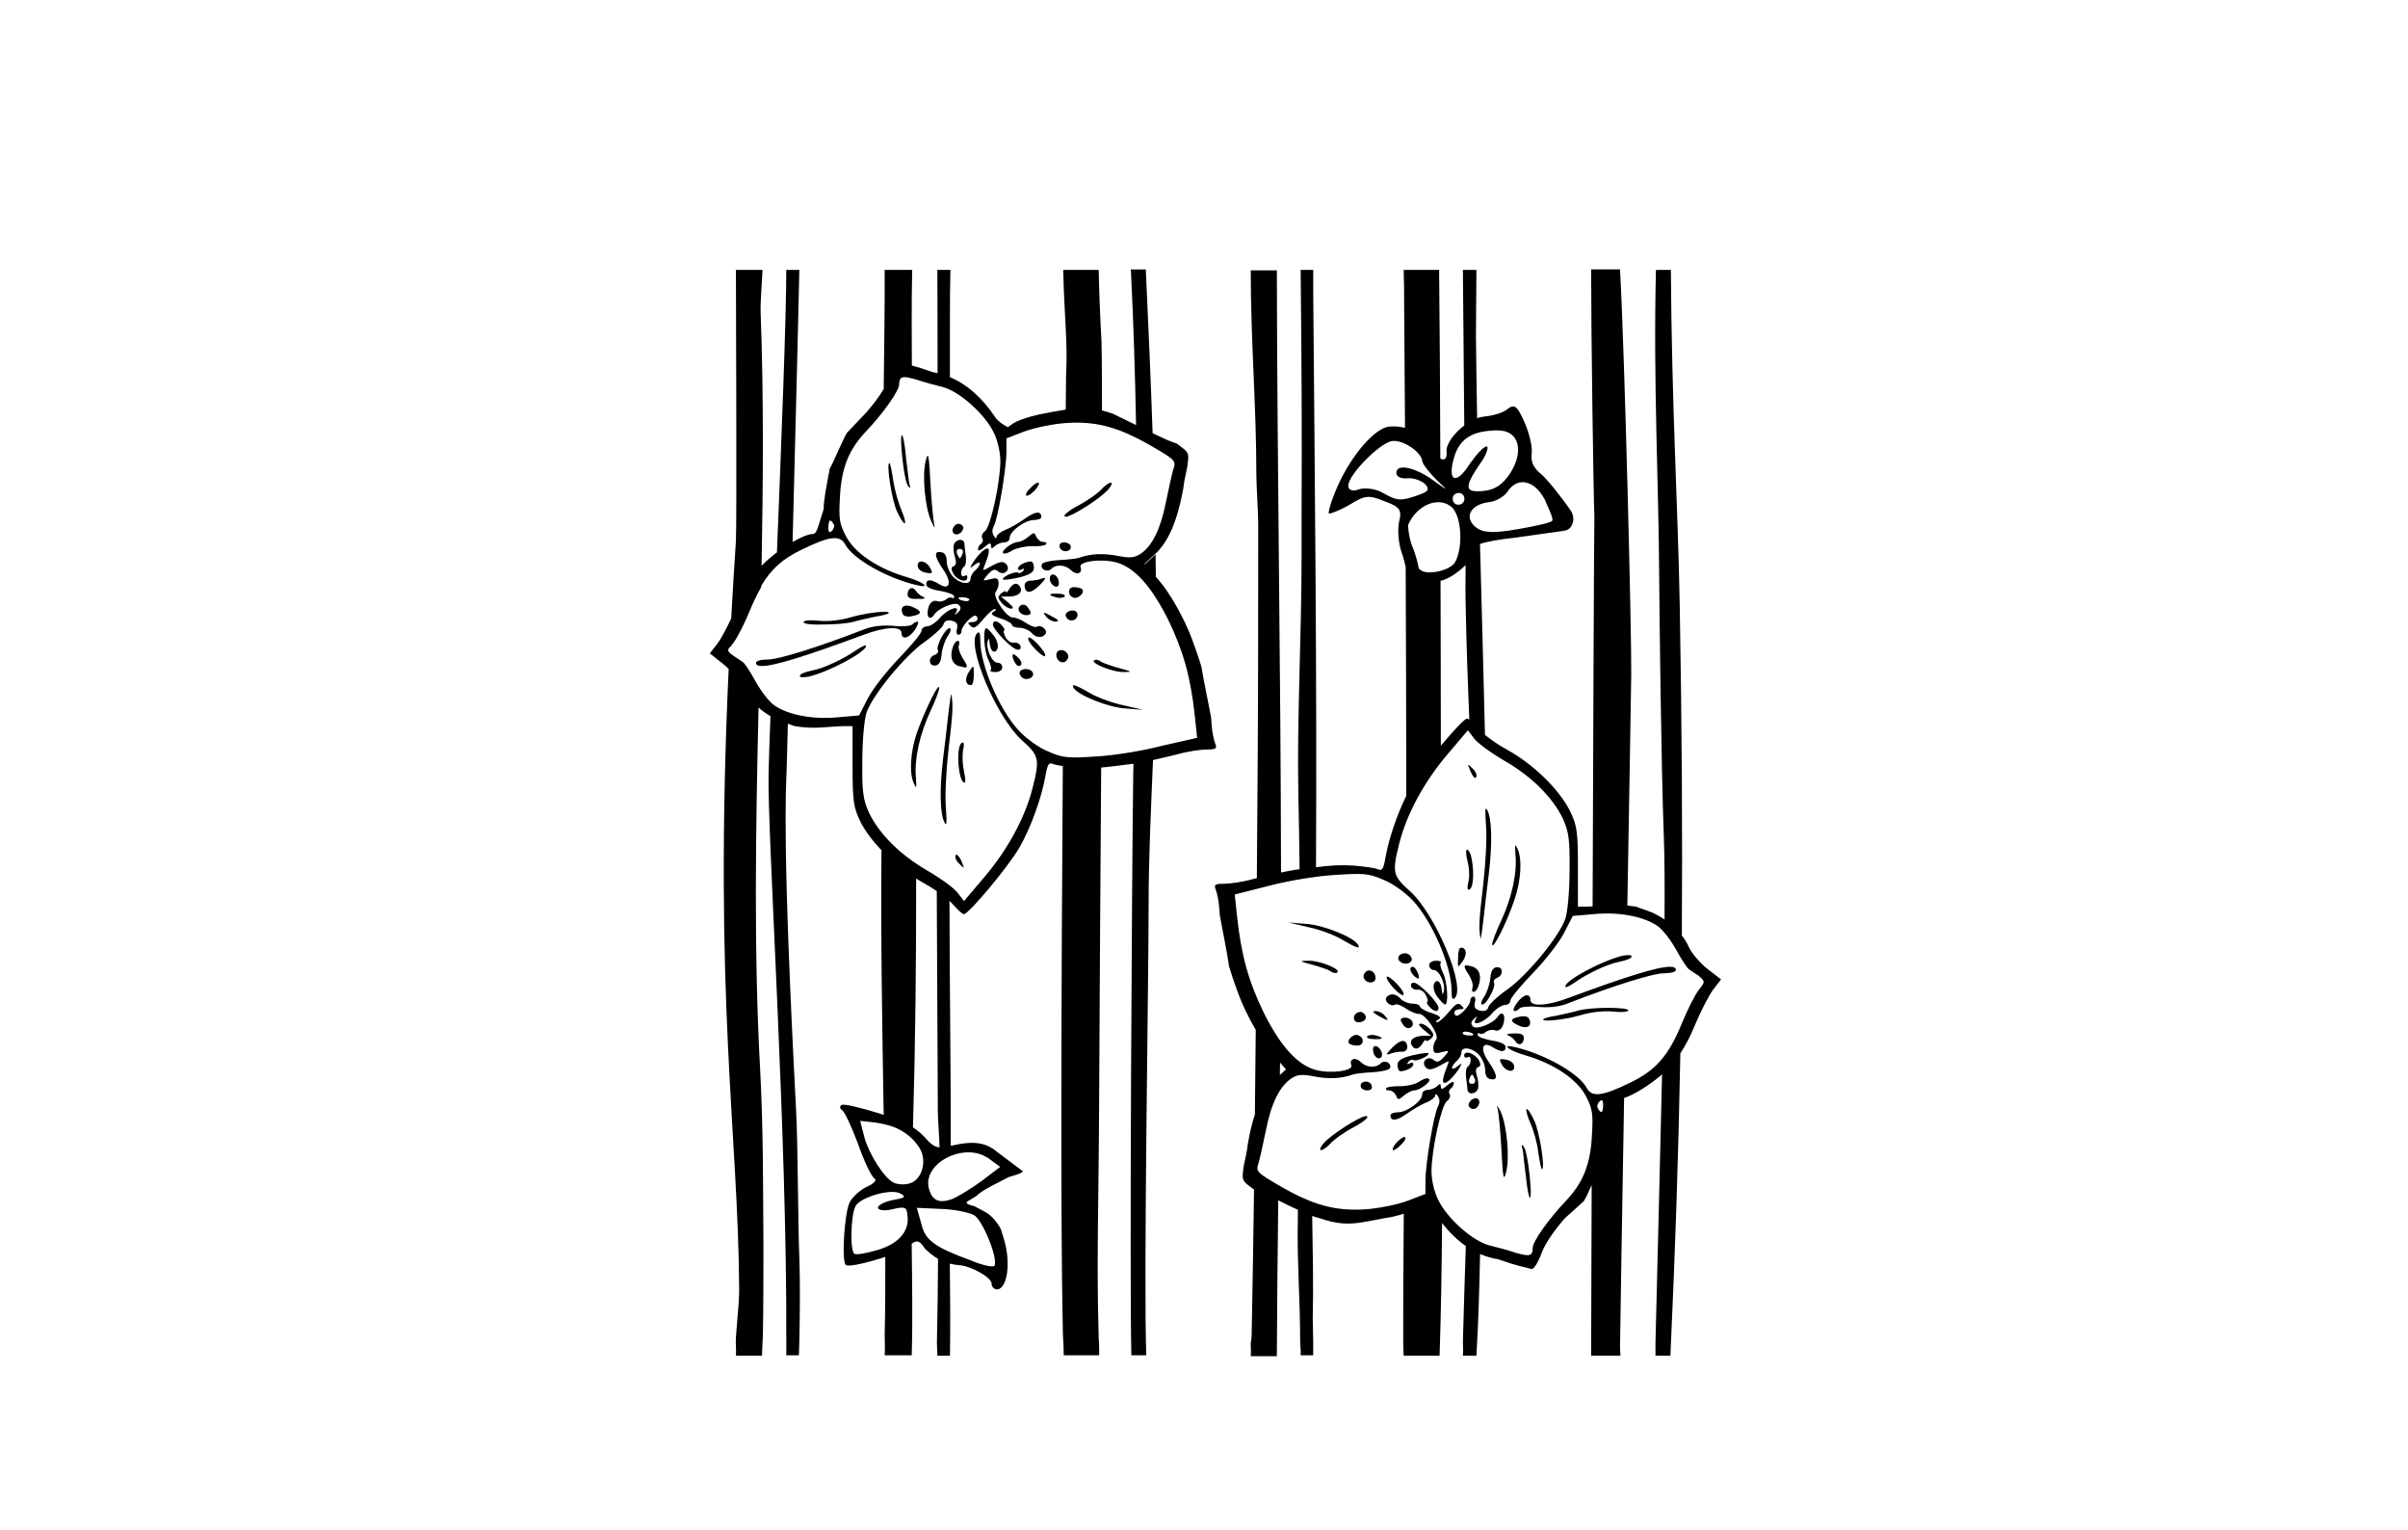 <?xml version="1.0" encoding="UTF-8" standalone="no"?>
<!-- Generator: Adobe Illustrator 18.1.1, SVG Export Plug-In . SVG Version: 6.00 Build 0)  -->

<svg
   xmlns:dc="http://purl.org/dc/elements/1.1/"
   xmlns:cc="http://creativecommons.org/ns#"
   xmlns:rdf="http://www.w3.org/1999/02/22-rdf-syntax-ns#"
   xmlns:svg="http://www.w3.org/2000/svg"
   xmlns="http://www.w3.org/2000/svg"
   xmlns:sodipodi="http://sodipodi.sourceforge.net/DTD/sodipodi-0.dtd"
   xmlns:inkscape="http://www.inkscape.org/namespaces/inkscape"
   version="1.1"
   id="svg2509"
   inkscape:output_extension="org.inkscape.output.svg.inkscape"
   sodipodi:docname="lilyflower-pattern.svg"
   sodipodi:version="0.32"
   inkscape:version="0.91 r13725"
   x="0px"
   y="0px"
   viewBox="31 92.2 516.4 328"
   enable-background="new 31 92.2 516.4 328"
   xml:space="preserve">
<path
   d="m 273.52,149.96 0,0.102 c 0.556,11.183 0.908,22.349 1.111,33.264 l -5,-2.441 c -0.839,-0.293 -1.592,-0.513 -2.311,-0.697 -2.2e-4,-0.075 3e-4,-0.151 0,-0.227 0,-4.8 -0.002,-9.7 -0.102,-14.6 -0.3,-5.2 -0.5,-10.299 -0.6,-15.299 l -7.6,0 c 0.2,10.4 1,15.099 0.6,22.699 0,0.272 -0.042,4.616 -0.066,7.252 -0.143,0.025 -0.275,0.043 -0.422,0.07 -1.8,0.3 -3.5,0.6 -4.9,0.9 l -0.1,0 c -0.7,0.2 -1.3,0.3 -2,0.5 -3.8,1.1 -3.9,1.601 -5,2.301 -1,-0.5 -2.102,-1.3 -2.602,-2 -2.873,-4.31 -6.147,-7.189 -9.82,-8.727 0.002,-4.367 0.01,-8.729 0.01,-13.098 0,-3.2 0.002,-6.498 0.102,-9.898 l -2.801,0 c 0.037,7.392 0.043,14.78 0.045,22.135 -0.342,-0.081 -0.687,-0.153 -1.035,-0.213 -2.235,-0.795 -3.504,-1.168 -4.477,-1.418 -0.012,-2.869 -0.033,-5.738 -0.033,-8.605 0,-3.8 -3.8e-4,-7.798 0.1,-11.898 l -5.9,0 c 0.033,6.576 -0.073,15.962 -0.207,25.559 -0.987,1.628 -2.36,3.449 -3.781,5.064 l -3.9,4.1 c -0.5,0.2 -3,6.4 -3.9,7.9 -0.7,3.9 -1.299,6.599 -1.299,8.699 -1.1,3.3 -1.401,5.301 -2.301,5.301 -0.963,0 -2.588,0.692 -4.359,1.715 0.725,-28.139 1.449,-56.676 1.449,-58.338 l -2.801,0 c 0,9.992 -1.014,36.031 -2.004,60.568 -1.174,0.885 -2.288,1.827 -3.186,2.754 -0.036,0.038 -0.07,0.081 -0.105,0.119 0.337,-18.177 0.461,-36.364 -0.205,-54.441 -0.1,-1.9 0.4,-7.9 0.4,-9 l -5.699,0 c 0,2.1 0.2,55.5 0,58.1 -0.393,5.813 -0.715,11.291 -1.008,16.625 -1.077,2.291 -2.222,4.416 -2.883,5.297 l -1.699,2.201 2.9,2.299 c 0.378,0.307 0.76,0.659 1.133,1.025 -3.262,70.96 2.077,99.265 2.256,133.453 0,2 -0.399,5.699 -0.699,9.799 -0.1,1.3 0.1,2.7 0,4 l 5.6,0 c 0,-1.8 0.199,-3.7 0.199,-5.5 0.1,-6.2 0.1,-12.299 0.1,-18.299 -0.1,-12.2 7.8e-4,-24.3 -0.699,-37.4 -1.396,-25.506 -0.952,-51.552 -0.35,-77.756 0.789,0.683 1.652,1.304 2.557,1.838 -0.196,5.243 -0.357,9.833 -0.406,12.318 -0.3,12.6 3.999,77.6 3.799,121.6 l 0,3.1 2.701,0 c 0,-0.8 0.1,-1.9 0.1,-3 0.1,-5.1 0.2,-12.7 0,-18 -0.3,-6.4 -0.301,-24.7 -0.701,-31.6 -3,-57.2 -2.2,-67.901 -2,-73.701 0.009,-0.265 0.153,-5.842 0.238,-9.09 l 1.473,0.514 c 4.5,0.7 6.501,0.1 10.301,0 l 2.1,0 0,8.5 c 0,7.6 0.199,8.9 1.699,12 0.991,1.981 2.579,4.086 4.504,6.104 -0.188,18.054 0.164,37.991 0.471,56.723 -0.307,-0.1 -0.591,-0.199 -0.922,-0.303 -4.045,-1.242 -7.634,-2.111 -8.055,-1.812 -0.523,0.244 -0.434,0.816 -0.027,1.033 0.611,0.326 2.125,3.616 3.523,7.369 1.344,3.854 2.911,7.043 3.521,7.369 0.611,0.326 -0.239,1.181 -1.752,1.812 -1.411,0.685 -2.998,2.191 -3.541,3.209 -1.194,2.239 -1.84,13.01 -0.822,13.553 0.74,0.394 4.896,-0.603 8.418,-1.781 0.016,5.968 -0.004,11.654 -0.129,16.602 0,1.5 0.1,3.1 0,4.5 l 5.801,0 c 0.227,-7.961 0.078,-15.861 -0.01,-23.924 1.165,-0.889 1.839,-0.559 2.838,1.074 1.009,0.941 1.909,1.645 2.814,2.174 -0.037,5.89 -0.101,11.845 -0.242,17.977 0,0.9 0.1,1.899 0.1,2.799 l 2.699,0 c 0.101,-6.534 0.046,-13.088 -0.029,-19.75 0.705,0.176 1.458,0.293 2.307,0.357 2.11,0.21 6.541,2.442 6.656,3.941 -0.02,0.774 0.639,1.257 1.311,1.223 2.022,-0.36 2.83,-5.552 1.412,-10.492 l -0.76,-2.498 c -0.197,-0.366 -0.496,-0.787 -0.496,-0.787 0,0 -1.188,-1.94 -2.816,-2.809 l -2.342,-1.248 c -0.204,-0.109 -2.876,-0.488 -0.996,-1.316 l 1.363,-0.842 c 1.113,-1.106 3.779,-2.43 3.779,-2.43 l 3.244,-1.67 c 0,0 3.793,-0.984 2.822,-1.371 0,0 -4.756,-3.583 -5.414,-4.064 -2.483,-2.096 -5.323,-2.345 -9.863,-1.242 0.023,-16.597 -0.272,-35.72 -0.279,-52.533 0.338,0.312 0.626,0.607 0.812,0.855 1,1.1 2.001,2.1 2.301,2 1.1,-0.1 9.6,-10.301 11.9,-14.301 2.5,-4.4 4.8,-10.8 5.6,-15.5 0.4,-2.3 0.7,-2.8 1.6,-2.4 0.312,0.156 1.1,0.309 2.092,0.451 -0.315,45.942 -0.516,97.736 -0.002,120.926 0,1.3 0.199,3.2 0.199,5.4 l 7.6,0 c 0,-1.2 3.8e-4,-2.5 -0.1,-3.6 -0.5,-16.8 -3.8e-4,-28.401 0.1,-52.801 0.095,-23.205 0.28,-46.41 0.428,-69.615 2.214,-0.171 4.253,-0.511 6.918,-0.805 -0.016,0.842 -0.035,1.687 -0.045,2.52 -0.3,21.3 -0.8,109.001 -0.4,124.301 l 3.201,0 c -0.6,-16.3 0.5,-79.9 0.5,-96.4 0,-10.632 0.519,-20.843 0.941,-31.209 1.831,-0.404 3.638,-0.85 5.369,-1.268 2.1,-0.6 4.899,-1 6.199,-1 1.9,0 2.201,-0.199 1.801,-1.199 -0.3,-0.7 -0.701,-2.501 -0.801,-4.201 l -0.1,-1.4 c -0.6,-3.3 -1.4,-6.9 -2.1,-11 -0.9,-3 -1.8,-5.2 -1.9,-5.6 -1.6,-4.4 -4.8,-10.2 -7.4,-13.1 l -0.459,-0.523 c -0.014,-1.599 -0.037,-3.198 -0.059,-4.797 -0.066,0.062 -0.126,0.137 -0.193,0.197 l -2.107,1.916 -0.082,-0.094 2.201,-2 c 2.9,-2.7 4.8,-7 6.1,-14 0.4,-3.4 1,-4.2 1.1,-7 -0.1,-1.2 -0.8,-1.499 -2.5,-2.799 -1.5,-0.5 -2.2,-0.801 -5.1,-2.201 l -0.055,-0.027 c -0.401,-11.709 -0.917,-23.411 -1.457,-35.096 l -3.199,0 z m 98.699,0 0,0.102 c 0,13.4 0.501,48.499 0.701,52.799 -0.091,5.998 -0.243,44.334 -0.383,83.656 -0.353,0.019 -0.661,0.046 -1.047,0.057 l -2.1,0 0,-8.5 c 0,-7.6 -0.199,-8.9 -1.699,-12 -2.3,-4.6 -7.7,-9.9 -13.4,-13.1 -1.719,-0.926 -3.519,-2.144 -4.836,-3.219 -0.316,-13.647 -0.709,-27.293 -1.066,-40.924 1.118,-0.454 4.009,-0.985 7.395,-1.34 l 10.58,-1.488 c 0.625,-0.066 1.223,-0.381 1.545,-0.92 0.658,-0.953 0.651,-2.215 0.033,-3.287 -2.53,-3.65 -5.421,-7.137 -6.525,-8.031 -1.518,-1.23 -2.162,-2.553 -1.957,-4.217 0.244,-1.289 -0.459,-4.371 -1.457,-6.666 -1.655,-3.742 -2.207,-4.191 -3.838,-2.883 -1.171,0.881 -3.394,1.367 -5.143,1.551 -0.396,0.042 -0.816,0.147 -1.246,0.303 -0.111,-6.003 -0.204,-12.001 -0.256,-17.992 0,-4.4 0.1,-8.999 0.1,-13.799 l -2.9,0 c 0.111,11.139 0.194,22.316 0.295,33.355 -2.165,1.645 -3.966,4.015 -3.795,5.645 0.162,1.549 -0.543,1.948 -1.342,1.418 -0.04,-13.284 -0.113,-26.788 -0.258,-40.418 l -7.6,0 c 0.1,2.6 0.1,5.1 0.1,7.6 0.069,8.379 0.13,17.24 0.186,26.258 -1.123,-0.261 -2.285,-0.377 -3.398,-0.26 -3.123,0.328 -8.07,6.15 -10.939,12.514 -1.435,3.182 -2.172,5.785 -2.008,6.146 0.138,0.112 2.21,-0.61 4.354,-1.846 3.44,-2.129 4.189,-2.207 7.621,-0.799 3.28,1.172 3.735,1.882 3.109,4.348 -0.343,1.552 -0.265,4.701 0.76,7.246 0.242,0.749 0.454,1.622 0.645,2.512 0.07,16.518 0.12,33.081 0.129,49.025 -2.045,4.176 -3.805,9.379 -4.484,13.367 -0.4,2.3 -0.702,2.8 -1.602,2.4 -0.6,-0.3 -2.899,-0.601 -5.199,-0.801 -3.31,-0.195 -5.588,0.042 -8.076,0.361 0.211,-41.049 -0.253,-82.045 -0.596,-123.273 l 0,-4.799 -2.699,0 c 0.2,17.8 0.299,35.6 0.199,52.5 l 0,8.699 c 0,17.6 -0.999,34.801 -0.699,50.801 0.137,6.189 0.221,11.553 0.273,16.502 -0.312,0.036 -0.57,0.075 -0.902,0.109 -1.029,0.166 -2.056,0.372 -3.078,0.59 -0.054,-43.034 -0.819,-86.068 -0.893,-129.102 l -5.602,0 c 0.005,15.161 1.201,29.132 1.201,43.5 0,2.9 0.4,8 0.4,10.9 0,17.4 -0.002,33.299 -0.102,49.199 -0.066,9.078 -0.129,17.866 -0.188,26.711 -0.275,0.067 -0.568,0.135 -0.84,0.201 -2.1,0.6 -4.901,1 -6.201,1 -1.9,0 -2.199,0.199 -1.799,1.199 0.3,0.7 0.699,2.601 0.799,4.201 l 0.102,1.4 c 0.6,3.3 1.4,7 2,11 0.9,3 1.798,5.2 1.898,5.6 0.894,2.46 2.294,5.344 3.805,7.928 -0.051,5.948 -0.117,12.039 -0.186,18.143 -0.596,1.823 -1.102,3.905 -1.518,6.33 -0.4,3.4 -1.002,4.2 -1.102,7 0.099,1.184 0.79,1.499 2.441,2.756 -0.136,10.022 -0.3,20.327 -0.512,31.131 0,0.5 -0.101,1.2 -0.201,1.9 0,0.8 0.1,1.699 0,2.699 l 5.602,0 c 0.06,-11.241 0.169,-22.251 0.301,-33.422 1.505,0.769 2.921,1.443 4.215,2.035 -0.002,0.728 -0.002,1.456 -0.016,2.188 -0.2,8.3 0.5,17 0.5,25.9 0,1 0.2,2.2 0.1,3.1 l 2.699,0 0,-2.9 c 0,-1.7 -0.1,-3.499 -0.1,-4.799 0.169,-7.527 -3.1e-4,-14.752 -0.117,-22.174 0.619,0.232 1.096,0.385 1.289,0.385 4.3,1.5 6.7,1.501 10.5,0.801 1.8,-0.3 3.5,-0.7 4.9,-0.9 l 0.1,0 c 0.7,-0.2 1.3,-0.3 2,-0.5 0.362,-0.105 0.551,-0.181 0.85,-0.275 -0.119,12.087 -0.121,21.854 -0.121,27.664 0,1 0.1,1.999 0.1,2.799 l 7.699,0 c 0.322,-9.822 0.473,-19.255 0.531,-28.461 1.587,2.035 3.288,3.68 5.098,4.939 -0.222,6.695 -0.44,13.475 -0.629,20.521 0,1 0.1,2 0,3 l 2.9,0 c 0.451,-7.523 0.626,-14.52 0.789,-21.807 1.248,0.537 2.542,0.913 3.883,1.119 4.5,1.6 5.099,1.5 7.199,2.1 0.5,0 1.402,-1.5 2.102,-3.4 0.7,-2 2.8,-5 5,-7.5 l 3.898,-3.5 c 0.255,-0.102 1.029,-1.785 1.846,-3.6 -0.045,14.336 -0.117,36.502 -0.117,36.588 l 6.301,0 c 0,-0.1 -0.1,-0.8 -0.1,-2.1 0.078,-6.544 0.458,-28.919 0.873,-53.162 2.19,-0.71 5.557,-2.815 8.139,-5.061 -0.421,18.992 -0.988,39.673 -1.412,57.523 l 0,2.799 3.199,0 c 1.011,-21.892 1.726,-42.728 2.135,-64.83 1.123,-1.704 2.152,-3.673 3.037,-5.857 1.3,-3.1 3.1,-6.601 4,-7.801 l 1.701,-2.199 -3,-2.301 c -1.6,-1.3 -3.3,-3.3 -3.9,-4.6 -0.36,-0.848 -0.882,-1.694 -1.52,-2.508 0.145,-21.211 0.024,-44.153 -0.453,-71.004 -0.4,-21.2 -1.698,-41.899 -1.898,-71.699 l -3.201,0 c -0.6,24.2 0.601,45.6 0.701,66.5 0,2.8 0.4,40.099 1,55.299 0.158,4.323 0.184,10.436 0.143,17.484 -1.22,-0.834 -2.535,-1.527 -3.871,-1.973 l -2.301,-0.799 c -0.653,-0.102 -1.242,-0.17 -1.803,-0.223 0.357,-20.774 0.763,-44.126 0.832,-49.49 0.1,-8.1 -1.4,-69 -2.4,-86.9 l -6.201,0 z m -147.223,23.096 c 0.56,0.007 1.371,0.19 2.533,0.527 1.5,0.5 4.001,1.202 5.701,1.602 3.6,1 9,5.799 10.9,9.799 0.8,1.6 1.398,4.2 1.398,6 0,4.6 -2.099,14.2 -3.299,15.1 -0.6,0.4 -0.8,1.1 -0.6,1.5 0.3,0.4 0.099,0.901 -0.201,1.201 -0.4,0.2 -0.699,0.799 -0.699,1.199 0,0.4 0.6,0.2 1.4,-0.5 1,-0.9 1.398,-0.999 1.398,-0.299 0,0.7 0.201,0.7 0.801,0.1 0.4,-0.4 1.4,-0.801 2,-0.801 0.7,0 1.199,-0.4 1.199,-1 0,-1.4 3.301,-3.799 5.201,-3.799 0.9,0 1.6,-0.302 1.6,-0.602 0,-1.4 -1.3,-1.299 -3.5,0.301 -1.3,0.9 -3.099,2 -4.199,2.4 -1,0.4 -1.9,1.1 -1.9,1.5 0,0.4 -0.3,0.399 -0.6,-0.201 -0.4,-0.6 -0.4,-1.4 0,-2.1 0.9,-1.6 2.699,-12.4 2.699,-15.9 l 0,-2.898 3.9,-1.5 c 2.2,-0.8 6.1,-1.601 9,-1.801 6.5,-0.4 11.199,0.9 18.299,5 5,2.9 5.202,3.1 4.602,4.9 -0.3,1 -1.002,4.2 -1.602,7.1 -1.1,5.6 -2.9,9.4 -5.5,11.1 -1.3,0.8 -2.199,0.9 -4.799,0.4 -3,-0.6 -5.901,-0.5 -8.301,0.4 -0.6,0.2 -2.5,0.4 -4.4,0.5 -1.8,0.1 -3.5,0.5 -3.6,0.9 -0.4,1.1 1.2,1.8 2,1 1.1,-1.1 3.101,-0.901 4.301,0.299 1.1,1.1 2.5,0.701 2,-0.699 -0.5,-1.2 4.399,-1.9 7.699,-1 3.9,1.1 7.5,5.099 11.1,12.299 3.2,6.6 4.801,12.202 5.701,20.602 l 0.5,4.699 -7.5,1.699 c -4.2,1.1 -10.401,2.101 -14.201,2.301 -6.1,0.4 -7.099,0.3 -10.299,-1.1 -2,-0.8 -4.701,-2.8 -6.201,-4.4 -4.2,-4.5 -8.299,-14.101 -8.299,-19.301 0,-1.7 -0.201,-2.1 -0.701,-1.6 -2.4,2.4 4.102,17.9 9.602,22.9 3.7,3.3 3.899,4.001 2.299,10.301 -1.6,6.3 -5.299,13.098 -10.199,18.898 l -4.5,5.301 -1.301,-1.699 c -0.7,-1 -3.6,-3.101 -6.5,-4.801 -5.9,-3.4 -10.4,-7.9 -12.6,-12.5 -1.2,-2.7 -1.5,-4.4 -1.4,-11 0,-4.6 0.4,-8.8 0.9,-10.4 1.3,-3.8 8.2,-12.199 12.5,-15.199 2,-1.4 3.8,-3.101 4,-3.701 0.2,-0.8 0.801,-0.999 1.801,-0.799 1.1,0.3 1.3,0.699 1.1,1.699 -0.2,0.7 -0.101,1.301 0.299,1.301 0.4,0 0.701,-0.4 0.701,-0.9 0,-0.9 2.1,-3.199 2.9,-3.199 0.3,0 0.5,0.299 0.5,0.699 0,0.4 -0.501,0.699 -1.201,0.699 -0.9,0 -0.999,0.201 -0.299,0.801 0.7,0.7 1.199,0.4 2.699,-1.4 1,-1.2 2.1,-2.199 2.5,-2.199 0.4,0 0.299,0.3 -0.301,0.6 -0.7,0.4 -0.3,0.8 1.5,1.4 1.4,0.4 2.5,1.1 2.5,1.4 0,0.3 0.702,0.6 1.602,0.6 0.9,0 2,0.5 2.5,1 1,1.2 2.4,1.299 3.1,0.299 0.5,-0.8 -1,-2.1 -1.9,-1.5 -0.3,0.2 -1.4,-0.198 -2.4,-0.898 -1,-0.7 -2.2,-1.102 -2.6,-1.102 -1.3,0.3 -4.601,-4.5 -3.801,-5.5 0.4,-0.5 0.702,-1.4 0.602,-2 0,-0.9 -0.401,-1.099 -1.801,-0.699 -1.7,0.4 -1.7,0.4 -0.5,-1 1,-1.1 1.499,-1.299 2.199,-0.699 1.3,1.1 2.901,-0.402 1.701,-1.602 -0.6,-0.6 -1.3,-0.5 -3,0.4 -2.1,1.2 -2.1,1.2 -1.6,0 1,-2.5 1.2,-3.699 0.6,-3.699 -0.7,0 -2.301,1.7 -3.301,3.4 -0.5,0.9 -0.4,0.9 0.6,0.1 0.6,-0.5 1.102,-0.601 1.102,-0.301 0,0.4 -0.5,1.1 -1,1.5 -0.6,0.5 -1,1.301 -1,1.801 0,1.4 -2.301,1.1 -3.801,-0.5 -0.7,-0.8 -1.301,-2.201 -1.301,-3.201 0,-1.2 -0.399,-1.9 -1.199,-2 -1.6,-0.3 -1.5,0.901 0.5,3.801 1.9,2.8 1.3,4.5 -1,3 -1.8,-1.1 -2.699,-1 -2.699,0.1 0,0.6 1.1,1.1 3,1.4 1.7,0.3 3,0.799 3,1.199 0,0.4 -0.2,0.501 -0.4,0.301 -0.3,-0.2 -0.901,-0.099 -1.301,0.301 -0.5,0.4 -1.4,0.598 -1.9,0.398 -1.1,-0.4 -2,0.6 -2.1,2.4 -0.1,1.3 0.7,1.6 1.4,0.5 0.9,-1.4 4.501,-2.9 5.301,-2.1 0.5,0.5 0.499,1 -0.201,1.6 -0.7,0.7 -0.8,0.7 -0.4,0 1,-1.7 -1.698,-0.8 -3.398,1.1 -0.9,1.1 -2.201,1.9 -2.801,1.9 -0.6,0 -1.199,0.4 -1.199,0.9 0,0.6 -2.201,3.2 -4.801,5.9 -2.6,2.7 -5.599,6.5 -6.699,8.6 l -1.9,3.699 -4.6,0.4 c -5.4,0.5 -10.5,-0.5 -13.5,-2.5 -1.196,-0.797 -2.987,-3.182 -4.088,-5.178 -0.054,-0.101 -0.114,-0.206 -0.18,-0.314 -1.052,-1.887 -2.158,-3.623 -2.633,-3.908 -0.4,-0.3 -1.4,-0.898 -2.1,-1.398 -0.991,-0.762 -1.215,-0.956 -0.65,-1.797 -0.003,0.061 -0.007,0.127 -0.01,0.188 l 0.85,-1.115 c 0.9,-1.2 2.599,-4.6 3.799,-7.6 0.654,-1.526 1.367,-2.967 2.127,-4.291 0.002,-0.096 0.002,-0.191 0.004,-0.287 2.161,-3.642 4.698,-5.83 8.58,-7.699 6.1,-3 8.3,-3.199 9.4,-1.199 1.6,3.1 8.9,7.199 15.1,8.699 3.5,0.9 1.9,-0.599 -2,-1.699 -6.1,-1.8 -11,-5.099 -12.9,-8.699 -1.4,-2.7 -1.599,-3.7 -1.299,-8.5 0.3,-6.1 1.9,-10.1 5.5,-13.9 3.8,-4 7.199,-8.801 7.199,-10.201 0,-0.324 0.033,-0.577 0.09,-0.795 0.038,-0.096 0.074,-0.198 0.113,-0.291 0.169,-0.297 0.457,-0.448 0.963,-0.441 z m 126.369,11.422 c 0.33,-0.019 0.675,-0.024 0.994,0.006 4.425,0.041 5.522,4.473 2.482,9.213 -1.526,2.307 -3.171,3.489 -5.545,3.738 -4.123,0.432 -4.477,-0.54 -0.977,-5.707 1.553,-2.057 1.994,-3.873 1.494,-3.82 -0.75,0.079 -2.216,1.749 -3.756,3.932 -2.928,4.601 -4.821,3.409 -3.109,-1.949 1.047,-3.267 3.388,-5.029 7.523,-5.336 0.25,-0.026 0.563,-0.057 0.893,-0.076 z m -126.936,1.006 c -0.6,0 0.401,9.501 1.201,10.701 0.2,0.4 0.4,0.6 0.5,0.6 0.1,0 -0.001,-0.501 -0.201,-1.301 -0.1,-1 -0.499,-3.7 -0.699,-5.9 -0.2,-2.2 -0.601,-4.1 -0.801,-4.1 z m 105.641,1.246 c 2.375,0.091 5.738,2.513 5.922,4.27 0.079,0.75 1.524,2.493 3.082,4.098 2.662,2.5 2.661,2.5 -0.889,-0.033 -3.826,-2.756 -7.955,-3.587 -7.719,-1.338 0.079,0.75 1.132,1.145 2.381,1.014 1.249,-0.131 2.826,0.462 3.654,1.133 1.13,1.145 0.933,1.67 -1.139,2.393 -4.018,1.432 -4.654,1.372 -7.875,-0.438 -1.479,-0.855 -3.781,-1.119 -5.004,-0.738 -1.335,0.519 -2.248,0.236 -2.34,-0.639 -0.236,-2.249 6.841,-9.432 9.465,-9.707 0.148,-0.015 0.303,-0.02 0.461,-0.014 z m -100.146,3.186 c -0.11,0.03 -0.238,0.412 -0.395,1.068 -0.8,3 -0.199,10 1.201,13 0.4,0.8 0.599,1.301 0.699,1.301 0,-0.1 3.9e-4,-0.301 -0.1,-0.701 -0.2,-1.1 -0.601,-4.998 -0.801,-8.898 -0.206,-4.194 -0.364,-5.836 -0.605,-5.77 z m -8.193,1.568 c -0.7,0 0.499,8.1 1.699,10.5 0.8,1.7 1.4,2.5 1.6,2.4 0.2,-0.1 7.8e-4,-1.101 -0.699,-2.801 -0.7,-1.6 -1.501,-4.5 -1.801,-6.5 -0.3,-2 -0.599,-3.6 -0.799,-3.6 z m 136.119,4.109 c 1.553,0.141 3.157,1.341 4.393,3.643 0.998,2.295 1.959,4.215 1.623,4.629 -0.335,0.414 -3.544,1.129 -7.391,1.785 -5.333,0.938 -7.497,0.787 -9.016,-0.443 -2.623,-2.125 -1.023,-4.946 2.975,-5.365 1.374,-0.144 3.157,-1.215 3.814,-2.168 0.868,-1.354 1.94,-1.971 2.939,-2.076 0.219,-0.023 0.44,-0.024 0.662,-0.004 z m -104.219,0.092 c -0.4,0 -1.2,0.598 -1.9,1.398 -0.7,0.7 -0.9,1.4 -0.5,1.4 0.4,0 1.2,-0.6 1.9,-1.4 0.6,-0.8 0.9,-1.398 0.5,-1.398 z m 15.6,0 c -0.4,0 -1.3,0.598 -2,1.398 -0.7,0.8 -2.9,2.4 -5,3.5 -2.1,1.1 -3.3,2.201 -2.9,2.301 0.1,0.1 0.201,0.1 0.301,0.1 1.5,-0.2 7.3,-3.899 9,-5.799 0.7,-0.8 1,-1.5 0.6,-1.5 z m 74.432,2.215 c 0.75,-0.079 1.302,0.37 1.381,1.119 0.079,0.75 -0.494,1.313 -1.119,1.379 -0.75,0.079 -1.302,-0.368 -1.381,-1.117 -0.079,-0.75 0.37,-1.302 1.119,-1.381 z m -3.668,1.994 c 0.904,0.095 1.748,0.481 2.482,1.162 2.149,2.427 2.206,8.989 0.482,11.822 -0.658,0.953 -2.591,1.786 -4.465,1.982 -1.531,0.161 -2.46,0.001 -3.227,-0.76 -0.258,-1.358 -0.673,-2.894 -1.148,-4.141 -0.765,-1.684 -1.118,-3.713 -1.152,-5.203 0.1,-0.233 0.214,-0.471 0.35,-0.721 1.263,-2.406 3.619,-4.043 5.756,-4.141 0.312,-0.033 0.621,-0.034 0.922,-0.002 z m -130.893,3.912 c 0.161,0.036 0.366,0.265 0.629,0.678 0.3,0.4 0.099,1.1 -0.301,1.5 -0.2,0.2 -0.4,0.301 -0.5,0.301 -0.2,0 -0.299,-0.4 -0.299,-1 0.062,-1.062 0.203,-1.539 0.471,-1.479 z m 27.428,0.691 c -0.375,0.013 -0.75,0.237 -1,0.688 -0.6,0.8 -0.098,1.6 0.602,1.6 0.2,0 0.499,-0.101 0.799,-0.301 0.5,-0.4 0.8,-1.1 0.6,-1.4 -0.25,-0.4 -0.625,-0.598 -1,-0.586 z m 16.15,2.037 c -0.225,0 -0.55,0.25 -1.15,0.75 -0.7,0.6 -1.699,1.1 -2.199,1.1 -1.2,0 -3.699,1.9 -3.199,2.4 0.1,0.1 0.199,0.1 0.299,0.1 0.4,0 1.101,-0.299 1.701,-0.699 0.9,-0.5 2.799,-0.9 4.199,-0.9 1.4,0.1 2.7,-0.1 3,-0.4 0.2,-0.3 3.9e-4,-0.5 -0.6,-0.5 -0.6,0 -1.2,-0.5 -1.5,-1.1 -0.2,-0.5 -0.326,-0.75 -0.551,-0.75 z m -15.924,1.424 c -0.525,0.075 -1.077,0.475 -1.227,1.125 -0.1,0.7 7.8e-4,1.901 0.301,2.701 0.3,1 0.199,1.599 -0.301,1.799 -0.6,0.2 -0.6,0.602 -0.1,1.602 0.5,0.9 1.601,1.5 2.301,1.5 0.4,0 0.699,-0.202 0.699,-0.602 0.1,-0.5 -0.2,-0.698 -0.6,-0.398 -0.4,0.2 -0.699,-0.002 -0.699,-0.602 0,-0.6 0.3,-1.198 0.6,-1.398 0.4,-0.2 0.5,-1.201 0.4,-2.201 -0.1,-1 -0.301,-2.199 -0.301,-2.699 -0.05,-0.65 -0.549,-0.901 -1.074,-0.826 z m 22.438,0.525 c -0.512,0 -0.963,0.2 -0.963,0.6 -0.1,0.8 0.599,1.301 1.299,1.301 0.2,0 0.501,-0.099 0.701,-0.199 0.4,-0.2 0.499,-0.702 0.299,-1.102 -0.25,-0.4 -0.823,-0.6 -1.336,-0.6 z m -22.363,1.4 c 0.6,0 0.8,0.4 0.6,1 -0.2,0.6 -0.5,1 -0.6,1 -0.1,0 -0.4,-0.5 -0.6,-1 -0.2,-0.6 -3.9e-4,-1 0.6,-1 z m -8.15,2.699 c -0.575,-0.05 -1,0.302 -0.85,1.102 0.1,0.6 0.901,1.199 1.801,1.299 0.3,0.1 0.599,0.1 0.799,0.1 0.6,0 0.5,-0.299 0,-1.199 -0.45,-0.8 -1.175,-1.251 -1.75,-1.301 z m 23.451,0 c -1.2,0 -2.801,0.8 -2.801,1.5 0,0.4 0.401,0.401 0.801,0.201 0.5,-0.3 0.599,-0.201 0.299,0.299 -0.3,0.4 -0.8,0.6 -1.1,0.4 -0.7,-0.4 -3.699,1 -3.199,1.5 l 0.398,0 c 0.6,0 1.802,-0.2 3.102,-0.5 2.3,-0.6 3.1,-1.1 3.1,-2.1 0,-0.7 -0.3,-1.301 -0.6,-1.301 z m 93.168,0.766 c -0.022,3.083 -0.05,6.724 0.021,8.713 0.161,9.043 0.467,16.792 0.775,24.434 -0.22,-0.153 -0.407,-0.255 -0.504,-0.223 -0.557,0.051 -3.013,2.696 -5.6,5.824 0.02,-11.43 -0.054,-23.289 -0.065,-35.385 1.579,-0.274 3.703,-1.73 5.371,-3.363 z m -88.457,2.01 c -0.388,-0.025 -0.711,0.276 -0.711,0.926 0,0.8 0.699,1.599 1.299,1.699 0.2,0 0.4,7.8e-4 0.5,-0.199 0.2,-0.2 0.2,-0.8 0,-1.4 -0.25,-0.65 -0.7,-1 -1.088,-1.025 z m -1.828,0.736 c -0.095,-0.017 -0.259,0.015 -0.484,0.09 -0.7,0.3 -1.8,0.5 -2.5,0.5 -0.7,0 -1.299,0.4 -1.299,1 0,0.9 0.4,1.398 0.9,1.398 0.6,0 1.399,-0.498 2.299,-1.398 1.05,-1.05 1.37,-1.538 1.084,-1.59 z M 248.95,217.36 c -0.48,-0.071 -1.02,0.311 -1.52,1.123 -0.4,0.7 -0.699,0.9 -0.699,0.6 0,-0.3 -0.4,-0.099 -1,0.301 -0.8,0.8 -0.8,1 0.1,2.1 0.6,0.7 1.5,1.201 2,1.201 0.7,0 0.4,-0.401 -0.6,-1.301 l -1.6,-1.301 1.799,0 c 2,0 3.001,-1 2.301,-2.1 -0.225,-0.375 -0.493,-0.58 -0.781,-0.623 z m 12.381,0.723 c -1.3,-0.1 -1.499,1.701 -0.199,2.201 0.1,0.1 0.298,0.1 0.398,0.1 1,0 2.2,-1.3 1.5,-1.9 -0.2,-0.2 -0.999,-0.4 -1.699,-0.4 z m -34.777,0.201 c -0.493,9.7e-4 -0.922,0.525 -0.922,1.4 0,0.7 0.699,0.998 2.199,0.898 1.2,0.1 1.799,-0.098 1.199,-0.398 -0.6,-0.2 -1.3,-0.801 -1.6,-1.301 -0.263,-0.412 -0.581,-0.6 -0.877,-0.6 z m 31.377,1.199 c -2.1,-0.1 -2.3,0.301 -0.4,0.801 0.2,0 0.402,0.1 0.602,0.1 0.5,0 0.999,-0.101 1.199,-0.301 0.2,-0.3 -0.4,-0.6 -1.4,-0.6 z m -20.598,0.76 c 0.155,0.003 0.323,0.016 0.498,0.041 0.7,0.1 1.2,0.3 1,0.6 -0.1,0.1 -0.3,0.199 -0.5,0.199 -0.7,0 -1.801,-0.299 -1.801,-0.699 0,-0.075 0.339,-0.15 0.803,-0.141 z m 13.17,1.594 c -0.741,-0.047 -1.396,0.722 -0.871,1.547 0.3,0.4 0.898,0.699 1.398,0.699 0.5,0 1,-0.1 1,-0.5 0,-0.3 -0.399,-0.898 -0.799,-1.398 -0.225,-0.225 -0.482,-0.332 -0.729,-0.348 z m -24.832,0.201 c -1.027,-0.098 -1.591,0.521 -1.141,1.646 0.2,0.5 0.601,0.699 1.301,0.699 0.2,0 0.501,3.9e-4 0.801,-0.1 2.1,-0.4 2.199,-1 0.199,-1.9 -0.425,-0.2 -0.818,-0.313 -1.16,-0.346 z m 35.281,1.047 c -0.679,0.03 -1.422,0.436 -1.422,0.998 0,0.3 0.301,0.8 0.701,1 0.2,0.1 0.4,0.202 0.6,0.102 0.8,0.1 1.6,-0.901 1.1,-1.701 -0.188,-0.3 -0.571,-0.417 -0.979,-0.398 z m -40.689,0.281 c -1.631,0.064 -4.443,0.492 -6.631,1.117 -2.2,0.7 -5.1,1.001 -7,0.801 -1.8,-0.2 -3.301,-0.101 -3.301,0.299 0,0.4 1.901,0.6 4.301,0.5 2.3,0 5.1,-0.2 6.5,-0.6 1.3,-0.4 3.399,-0.8 4.699,-1.1 1.3,-0.2 2.499,-0.499 2.699,-0.699 0.263,-0.263 -0.289,-0.356 -1.268,-0.318 z m 34.668,0.217 c -0.2,0 0,0.3 0.5,0.9 0.5,0.6 1.3,1 2,1 0.7,-0.1 0.6,-0.4 -0.6,-1 -1.1,-0.6 -1.7,-0.9 -1.9,-0.9 z m -10.375,1.826 c -0.375,-0.05 -0.625,0.174 -0.625,0.674 0,1.1 4.201,5.4 5.301,5.4 0.5,0.1 0.8,-0.299 0.6,-0.799 -0.2,-0.5 -0.8,-0.801 -1.4,-0.701 -0.6,0.1 -1.399,-0.399 -1.799,-1.199 -0.4,-0.8 -0.501,-1.4 -0.301,-1.4 0.2,0 0.1,-0.5 -0.4,-1 -0.5,-0.6 -1,-0.925 -1.375,-0.975 z m -16.824,0.074 c -0.4,0 -0.8,0.3 -1.1,0.6 -0.3,0.3 -2,0.501 -3.9,0.301 -2.3,-0.2 -4.501,-7.8e-4 -6.301,0.699 -10.3,4 -18.499,6.5 -20.699,6.5 -1.5,0 -2.6,0.301 -2.6,0.701 0,0.5 0.399,0.699 1.299,0.699 2.6,0 9.401,-2.099 21.801,-6.699 4.5,-1.7 8.1,-1.9 8.1,-0.4 0,1.6 1.6,1.201 2.9,-0.699 0.6,-1 0.9,-1.701 0.5,-1.701 z m 6.9,1.4 c -0.9,0 -3,3.899 -2.5,4.699 0.2,0.3 -0.102,0.8 -0.602,1 -1.5,0.4 -1.399,2.301 -0.199,2.301 l 0.301,0 c 0.8,-0.1 1.199,-1 1.299,-2.4 0.1,-1.2 0.701,-3 1.301,-3.9 0.7,-1 0.8,-1.699 0.4,-1.699 z m 7.898,0 c -0.8,0 -0.5,4.899 0.4,6.699 0.5,1 0.8,2.101 0.5,2.301 -0.2,0.2 0.2,0.4 1,0.4 0.9,0 1.5,-0.4 1.5,-1 0,-0.6 -0.4,-1 -1,-1 -1.2,0 -2.6,-3.101 -2.1,-4.701 0.2,-0.7 0.3,-0.5 0.4,0.4 0.1,1.9 1.199,2.601 1.699,1.201 0.2,-0.6 -0.099,-1.801 -0.799,-2.701 -0.7,-0.9 -1.402,-1.6 -1.602,-1.6 z m 9.23,1.996 c -0.123,-0.027 -0.205,0.004 -0.23,0.104 -0.3,0.8 2.7,3.9 3.5,3.9 0.1,0 0.102,3.9e-4 0.102,-0.1 0.2,-0.2 -0.5,-1.3 -1.5,-2.4 -0.75,-0.825 -1.501,-1.424 -1.871,-1.504 z m -15.33,0.703 c -0.3,0 -0.8,0.502 -1,1.102 -0.8,2.1 -0.4,3.699 1.1,4.299 0.7,0.1 1.1,0.301 1.4,0.301 l 0.201,0 c 0.4,-0.1 0.199,-0.7 -0.701,-2 -0.6,-1 -0.999,-2.201 -0.799,-2.701 0.2,-0.5 0.099,-1 -0.201,-1 z m -19.783,0.984 c -0.234,-0.009 -0.892,0.291 -1.717,0.816 -3,2.1 -7.2,4.1 -9.9,4.6 -1.4,0.3 -2.5,0.7 -2.5,1.1 0,0.2 0.2,0.301 0.5,0.301 0.3,0 0.801,3.9e-4 1.301,-0.1 4.4,-1 12.4,-5.3 12.4,-6.6 0.025,-0.075 -0.006,-0.114 -0.084,-0.117 z m 41.82,1.016 c -0.512,0.05 -0.938,0.4 -0.938,1 0,0.9 0.601,1.502 1.201,1.602 l 0.299,0 c 0.2,0 0.501,-0.1 0.701,-0.4 0.4,-0.4 0.499,-1 0.199,-1.4 -0.35,-0.6 -0.95,-0.851 -1.463,-0.801 z m -10.094,0.896 c -0.067,-0.02 -0.118,-0.021 -0.143,0.004 -0.4,0.4 0.599,2.5 1.199,2.5 0.9,0 0.801,-1 -0.199,-1.9 -0.3,-0.3 -0.656,-0.543 -0.857,-0.604 z m 17.77,1.18 c -0.338,-0.025 -0.613,0.074 -0.613,0.324 0.1,0.7 4.301,2.301 6.301,2.301 2.1,0 2,-0.1 -1,-0.9 -1.8,-0.5 -3.399,-1.101 -3.699,-1.301 -0.25,-0.25 -0.651,-0.399 -0.988,-0.424 z m -26.438,1.486 c -0.125,-0.087 -0.375,0.289 -0.875,1.039 -1,1.5 -0.8,2.898 0.4,2.898 0.4,0 0.6,-0.999 0.6,-2.199 0,-1.1 0,-1.651 -0.125,-1.738 z m 11.375,0.488 c -0.55,-0.025 -1.1,0.151 -1.35,0.551 -0.2,0.3 0,0.899 0.5,1.299 0.3,0.2 0.6,0.301 0.9,0.301 0.9,0 1.799,-0.7 1.299,-1.5 -0.25,-0.4 -0.8,-0.625 -1.35,-0.65 z m 10.176,3.484 c -0.251,-0.001 -0.25,0.191 -0.025,0.566 1,1.6 7.5,4.198 11.1,4.398 l 3.801,0.301 -4.301,-1 c -2.4,-0.5 -5.6,-1.7 -7.1,-2.6 -1.938,-1.125 -3.056,-1.664 -3.475,-1.666 z m -28.99,0.383 c -0.664,0.332 -3.147,5.671 -4.635,9.783 -1.4,4.1 -1.702,8.8 -0.602,11 0.2,0.4 0.3,0.6 0.4,0.6 0.1,0 0.1,-0.6 0,-1.9 -0.4,-4 0.8,-9.3 3,-14.1 1.1,-2.3 2,-4.699 2,-5.199 -0.013,-0.175 -0.069,-0.231 -0.164,-0.184 z m 2.75,1.463 c -0.061,-0.041 -0.323,1.545 -0.586,3.82 -0.3,2.6 -0.799,7.199 -1.199,10.199 -0.8,6.7 -0.601,11.8 0.299,13.5 0.1,0.3 0.301,0.4 0.301,0.4 0.2,0 0.2,-1.099 0,-3.699 -0.2,-2.5 0.1,-8.2 0.6,-12.5 0.9,-7.5 1,-9.302 0.6,-11.602 0,-0.075 -0.005,-0.113 -0.014,-0.119 z m 110.775,7.809 1.301,1.701 c 0.7,1 3.6,3.099 6.5,4.799 5.9,3.4 10.4,7.9 12.6,12.5 1.2,2.7 1.5,4.4 1.4,11 0,4.6 -0.4,8.8 -0.9,10.4 -1.3,3.8 -8.2,12.199 -12.5,15.199 -2,1.4 -3.8,3.101 -4,3.701 -0.2,0.8 -0.801,0.999 -1.801,0.799 -1.1,-0.3 -1.3,-0.699 -1.1,-1.699 0.2,-0.7 0.099,-1.301 -0.301,-1.301 -0.4,0 -0.699,0.4 -0.699,0.9 0,0.9 -2.1,3.201 -2.9,3.201 -0.3,0 -0.5,-0.301 -0.5,-0.701 0,-0.4 0.501,-0.699 1.201,-0.699 0.9,0 0.999,-0.201 0.299,-0.801 -0.7,-0.7 -1.199,-0.4 -2.699,1.4 -1,1.2 -2.1,2.199 -2.5,2.199 -0.4,0 -0.301,-0.3 0.299,-0.6 0.7,-0.4 0.3,-0.8 -1.5,-1.4 -1.4,-0.4 -2.5,-1.098 -2.5,-1.398 0,-0.3 -0.7,-0.602 -1.6,-0.602 -0.9,0 -2,-0.5 -2.5,-1 -1,-1.2 -2.4,-1.299 -3.1,-0.299 -0.5,0.8 1,2.1 1.9,1.5 0.3,-0.2 1.4,0.2 2.4,0.9 1,0.7 2.2,1.1 2.6,1.1 1.3,-0.3 4.599,4.5 3.799,5.5 -0.4,0.5 -0.7,1.4 -0.6,2 0,0.9 0.401,1.099 1.801,0.699 1.7,-0.4 1.7,-0.4 0.5,1 -1,1.1 -1.501,1.301 -2.201,0.701 -1.3,-1.1 -2.899,0.4 -1.699,1.6 0.6,0.6 1.3,0.5 3,-0.4 2.1,-1.2 2.1,-1.2 1.6,0 -1,2.5 -1.2,3.699 -0.6,3.699 0.7,0 2.301,-1.698 3.301,-3.398 0.5,-0.9 0.398,-0.902 -0.602,-0.102 -0.6,0.5 -1.1,0.601 -1.1,0.301 0,-0.4 0.5,-1.1 1,-1.5 0.6,-0.5 1,-1.301 1,-1.801 0,-1.4 2.301,-1.1 3.801,0.5 0.7,0.8 1.299,2.201 1.299,3.201 0,1.2 0.401,1.9 1.201,2 1.6,0.3 1.5,-0.901 -0.5,-3.801 -1.9,-2.8 -1.3,-4.5 1,-3 1.8,1.1 2.699,1 2.699,-0.1 0,-0.6 -1.1,-1.1 -3,-1.4 -1.7,-0.3 -3,-0.799 -3,-1.199 0,-0.4 0.2,-0.501 0.4,-0.301 0.3,0.2 0.901,0.101 1.301,-0.299 0.5,-0.4 1.398,-0.6 1.898,-0.4 1.1,0.4 2.002,-0.6 2.102,-2.4 0.1,-1.3 -0.7,-1.6 -1.4,-0.5 -0.9,1.4 -4.501,2.9 -5.301,2.1 -0.5,-0.5 -0.499,-1 0.201,-1.6 0.7,-0.7 0.798,-0.7 0.398,0 -1,1.7 1.7,0.8 3.4,-1.1 0.9,-1.1 2.201,-1.9 2.801,-1.9 0.6,0 1.199,-0.4 1.199,-0.9 0,-0.6 2.201,-3.2 4.801,-5.9 2.6,-2.7 5.599,-6.5 6.699,-8.6 l 1.9,-3.699 4.6,-0.4 c 5.4,-0.5 10.5,0.5 13.5,2.5 1.2,0.8 3,3.199 4.1,5.199 1.1,2 2.301,3.901 2.801,4.201 0.4,0.3 1.4,0.9 2.1,1.4 1.3,1.2 1.3,1.2 -0.1,3 -0.8,1 -2.4,4.2 -3.6,7.1 -2.8,6.9 -5.6,10.099 -11,12.699 -6.1,3 -8.3,3.201 -9.4,1.201 -1.6,-3.1 -8.9,-7.201 -15.1,-8.701 -3.5,-0.9 -1.9,0.601 2,1.701 6.1,1.8 11,5.099 12.9,8.699 1.4,2.7 1.599,3.7 1.299,8.5 -0.3,6.1 -1.9,10.1 -5.5,13.9 -3.8,4 -7.199,8.799 -7.199,10.199 0,1.7 -0.601,1.9 -3.701,1 -1.5,-0.5 -3.999,-1.2 -5.699,-1.6 -3.6,-1 -9,-5.801 -10.9,-9.801 -0.8,-1.6 -1.4,-4.2 -1.4,-6 0,-4.6 2.101,-14.2 3.301,-15.1 0.6,-0.4 0.8,-1.1 0.6,-1.5 -0.3,-0.4 -0.099,-0.899 0.201,-1.199 0.4,-0.2 0.699,-0.801 0.699,-1.201 0,-0.4 -0.6,-0.2 -1.4,0.5 -1,0.9 -1.4,1.001 -1.4,0.301 0,-0.7 -0.199,-0.7 -0.799,-0.1 -0.4,0.4 -1.4,0.799 -2,0.799 -0.7,0 -1.201,0.4 -1.201,1 0,1.4 -3.299,3.801 -5.199,3.801 -0.9,0 -1.6,0.3 -1.6,0.6 0,1.4 1.3,1.301 3.5,-0.299 1.3,-0.9 3.099,-2 4.199,-2.4 1,-0.4 1.9,-1.1 1.9,-1.5 0,-0.4 0.3,-0.401 0.6,0.199 0.4,0.6 0.4,1.4 0,2.1 -0.9,1.6 -2.699,12.4 -2.699,15.9 l 0,2.9 -3.9,1.5 c -2.2,0.8 -6.1,1.601 -9,1.801 -6.5,0.4 -11.201,-0.9 -18.301,-5 -5,-2.9 -5.2,-3.1 -4.6,-4.9 0.3,-1 1,-4.2 1.6,-7.1 1.1,-5.6 2.9,-9.402 5.5,-11.102 1.3,-0.8 2.201,-0.898 4.801,-0.398 3,0.6 5.901,0.5 8.301,-0.4 0.6,-0.2 2.498,-0.4 4.398,-0.5 1.8,-0.1 3.502,-0.5 3.602,-0.9 0.4,-1.1 -1.2,-1.8 -2,-1 -1.1,1.1 -3.101,0.899 -4.301,-0.301 -1.1,-1.1 -2.5,-0.699 -2,0.701 0.5,1.2 -4.399,1.9 -7.699,1 -3.9,-1.1 -7.502,-5.101 -11.102,-12.301 -3.2,-6.6 -4.799,-12.2 -5.699,-20.6 l -0.5,-4.699 7.5,-1.9 c 4.2,-1.1 10.399,-2.101 14.199,-2.301 6.1,-0.4 7.101,-0.3 10.301,1.1 2,0.8 4.699,2.8 6.199,4.4 4.2,4.5 8.301,14.101 8.301,19.301 0,1.7 0.199,2.1 0.699,1.6 2.4,-2.4 -4.1,-17.9 -9.6,-22.9 -3.7,-3.3 -3.899,-3.999 -2.299,-10.299 1.6,-6.3 5.299,-13.1 10.199,-18.9 l 4.5,-5.301 z m -108.393,2.637 c -0.05,0.012 -0.105,0.037 -0.168,0.074 -1.3,0.8 -0.7,8.5 0.6,8.5 0.3,0 0.2,-1.1 -0.1,-2.4 -0.3,-1.3 -0.401,-3.3 -0.201,-4.5 0.263,-1.225 0.219,-1.76 -0.131,-1.674 z m 108.492,4.764 c -0.1,0 0.1,0.5 0.5,1.5 0.5,1.1 1.001,1.6 1.201,1.1 0.2,-0.5 -0.2,-1.3 -0.9,-1.9 -0.5,-0.5 -0.701,-0.699 -0.801,-0.699 z m 3.801,9.4 c -0.2,0 -0.2,1.099 0,3.699 0.2,2.5 -0.1,8.2 -0.6,12.5 -0.9,7.5 -1.002,9.3 -0.602,11.6 0,0.6 0.302,-1.099 0.602,-3.699 0.3,-2.6 0.799,-7.199 1.199,-10.199 0.8,-6.7 0.599,-11.8 -0.301,-13.5 -0.1,-0.3 -0.299,-0.4 -0.299,-0.4 z m 6.299,7.9 c -0.1,0 -0.1,0.598 0,1.898 0.4,4 -0.8,9.302 -3,14.102 -1.1,2.3 -2,4.699 -2,5.199 0.1,1.4 3.201,-4.8 4.801,-9.6 1.4,-4.1 1.7,-8.8 0.6,-11 -0.2,-0.4 -0.3,-0.6 -0.4,-0.6 z m -10.398,0.898 c -0.3,0 -0.2,1.1 0.1,2.4 0.4,1.4 0.499,3.4 0.199,4.5 -0.3,1.4 -0.199,1.9 0.301,1.6 1.3,-0.8 0.7,-8.5 -0.6,-8.5 z m -109.461,1.074 c -0.083,-0.006 -0.151,0.037 -0.201,0.137 -0.2,0.5 0.2,1.3 0.9,1.9 0.5,0.5 0.701,0.701 0.801,0.701 0.1,0 -0.1,-0.5 -0.5,-1.5 -0.375,-0.75 -0.752,-1.22 -1,-1.238 z m -8.66,5.1 c 0.517,0.322 1.033,0.648 1.559,0.938 0.96,0.517 1.935,1.134 2.861,1.762 0.076,15.785 0.152,31.384 0.229,47.115 0.011,1.677 0.309,5.703 0.373,7.824 -1.099,-0.086 -1.928,-0.706 -3.287,-2.275 -0.728,-0.767 -1.491,-1.412 -2.418,-2.004 0.517,-17.774 0.697,-35.563 0.684,-53.359 z m 79.82,9.428 4.301,1 c 2.4,0.5 5.6,1.7 7.1,2.6 3.2,1.9 4.2,2.2 3.5,1.1 -1,-1.6 -7.5,-4.2 -11.1,-4.4 l -3.801,-0.299 z m 37,5.398 c -0.4,0 -0.6,1.001 -0.6,2.201 -0.1,2.2 -0.1,2.199 1,0.699 1,-1.5 0.8,-2.9 -0.4,-2.9 z m -12,1.201 c -0.9,0 -1.801,0.7 -1.301,1.5 0.6,0.9 2.201,1 2.701,0.1 0.2,-0.3 0,-0.901 -0.5,-1.301 -0.3,-0.2 -0.6,-0.299 -0.9,-0.299 z m 48.1,0.4 c -0.3,0 -0.799,-3.9e-4 -1.299,0.1 -4.4,1 -12.4,5.3 -12.4,6.6 -0.1,0.4 0.799,7.8e-4 1.799,-0.699 3,-2.1 7.2,-4.102 9.9,-4.602 1.4,-0.3 2.5,-0.7 2.5,-1.1 0,-0.2 -0.2,-0.299 -0.5,-0.299 z m -68.799,1.199 c -2.1,0 -2,0.1 1,0.9 1.8,0.5 3.399,1.099 3.699,1.299 0.5,0.5 1.6,0.602 1.6,0.102 0,-0.8 -4.299,-2.401 -6.299,-2.301 z m 27.398,0 c -0.9,0 -1.5,0.4 -1.5,1 0,0.5 0.5,1 1,1 1.2,0 2.602,3.099 2.102,4.699 -0.2,0.7 -0.3,0.502 -0.4,-0.398 -0.1,-1.9 -1.201,-2.601 -1.701,-1.201 -0.2,0.6 0.101,1.801 0.801,2.701 0.7,0.9 1.4,1.6 1.6,1.6 0.8,0 0.5,-4.901 -0.4,-6.701 -0.5,-1 -0.8,-2.099 -0.5,-2.299 0.2,-0.2 -0.2,-0.4 -1,-0.4 z m 6.301,1 c -0.4,0.1 -0.201,0.7 0.699,2 0.6,1 1.001,2.199 0.801,2.699 -0.2,0.5 -0.101,1 0.199,1 0.3,0 0.8,-0.5 1,-1.1 0.8,-2.1 0.4,-3.699 -1.1,-4.299 -0.7,-0.2 -1.1,-0.301 -1.4,-0.301 l -0.199,0 z m -11.301,0.301 c -0.8,0 -0.699,0.898 0.201,1.898 0.4,0.4 0.9,0.702 1,0.602 0.4,-0.4 -0.601,-2.5 -1.201,-2.5 z m 55.102,0 c -2.6,0 -9.401,2.099 -21.801,6.699 -4.5,1.7 -8.1,1.9 -8.1,0.4 0,-1.6 -1.6,-1.201 -2.9,0.699 -0.7,0.9 -0.9,1.701 -0.5,1.701 0.4,0 0.8,-0.302 1.1,-0.602 0.3,-0.3 2,-0.499 3.9,-0.299 2.3,0.2 4.501,-0.001 6.301,-0.701 10.3,-4 18.499,-6.5 20.699,-6.5 1.5,0 2.6,-0.299 2.6,-0.699 0,-0.5 -0.399,-0.699 -1.299,-0.699 z m -37.201,0.1 c -0.8,0.1 -1.199,1 -1.299,2.4 -0.1,1.2 -0.701,2.998 -1.301,3.898 -0.7,1 -0.8,1.701 -0.4,1.701 0.9,0 3,-3.901 2.5,-4.701 -0.2,-0.3 0.1,-0.8 0.6,-1 1.4,-0.5 1.401,-2.299 0.201,-2.299 l -0.301,0 z m -27.4,0.699 c -0.2,0 -0.499,0.1 -0.699,0.4 -0.4,0.4 -0.499,1 -0.199,1.4 0.6,1.1 2.398,0.999 2.398,-0.201 0,-0.9 -0.599,-1.5 -1.199,-1.6 l -0.301,0 z m 4,1.301 c -0.1,0 -0.1,-3.9e-4 -0.1,0.1 -0.2,0.2 0.5,1.3 1.5,2.4 1,1.1 2,1.7 2.1,1.4 0.3,-0.8 -2.7,-3.9 -3.5,-3.9 z m 5.701,1.299 c -0.5,0 -0.7,0.401 -0.6,0.801 0.2,0.5 0.798,0.799 1.398,0.699 0.6,-0.1 1.401,0.401 1.801,1.201 0.4,0.8 0.501,1.4 0.301,1.4 -0.2,0 -0.102,0.5 0.398,1 1,1.2 2,1.299 2,0.299 0,-1.1 -4.199,-5.4 -5.299,-5.4 z m 41.699,5.4 c -2.3,0 -5.1,0.2 -6.5,0.6 -1.3,0.4 -3.399,0.802 -4.699,1.102 -1.3,0.2 -2.501,0.499 -2.701,0.699 -0.7,0.7 4.4,0.199 7.9,-0.801 2.2,-0.7 5.1,-0.999 7,-0.799 1.8,0.2 3.301,0.099 3.301,-0.301 0,-0.3 -2.001,-0.5 -4.301,-0.5 z m -49.9,0.701 c -0.8,0 -0.598,0.3 0.602,1 2.2,1.2 2.398,1.2 1.398,0 -0.5,-0.6 -1.3,-1 -2,-1 z m -3.25,0.158 c -0.05,0.003 -0.098,0.016 -0.148,0.041 -0.8,0 -1.602,1.001 -1.102,1.801 0.5,0.8 2.4,0.298 2.4,-0.602 0.1,-0.4 -0.299,-0.9 -0.699,-1.1 -0.15,-0.075 -0.301,-0.15 -0.451,-0.141 z m 34.951,0.941 c -0.2,0 -0.501,-3.9e-4 -0.801,0.1 -2.1,0.4 -2.199,1 -0.199,1.9 1.7,0.8 2.899,0.199 2.299,-1.301 -0.2,-0.5 -0.599,-0.699 -1.299,-0.699 z m -25.301,0.299 c -0.5,0 -1,0.1 -1,0.5 0,0.3 0.401,0.9 0.801,1.4 1,0.9 2.3,-0.099 1.6,-1.199 -0.3,-0.4 -0.9,-0.701 -1.4,-0.701 z m 3.301,1.301 c -0.7,0 -0.4,0.401 0.6,1.301 l 1.6,1.299 -1.799,0 c -2,0.1 -3.001,1 -2.301,2.1 0.6,1 1.501,0.8 2.301,-0.5 0.4,-0.7 0.699,-0.9 0.699,-0.6 0,0.3 0.4,0.101 1,-0.299 0.8,-0.8 0.8,-1.002 -0.1,-2.102 -0.6,-0.7 -1.5,-1.199 -2,-1.199 z m 9.5,1.699 c 0.7,0 1.799,0.301 1.799,0.701 0,0.1 -0.599,0.2 -1.299,0.1 -0.7,-0.1 -1.2,-0.3 -1,-0.6 0.1,-0.1 0.3,-0.201 0.5,-0.201 z m 10.4,0.4 c -1.2,0 -1.701,0.2 -1.201,0.4 0.6,0.2 1.3,0.801 1.6,1.301 0.7,1.1 1.801,0.599 1.801,-0.801 0,-0.7 -0.699,-1 -2.199,-0.9 z m -33.701,0.301 c -1,0 -2.2,1.3 -1.5,1.9 0.2,0.2 1.001,0.398 1.701,0.398 1.4,0 1.599,-1.699 0.199,-2.199 -0.1,-0.1 -0.3,-0.1 -0.4,-0.1 z m 3.5,0 c -0.5,0 -0.999,0.099 -1.199,0.299 -0.2,0.3 0.4,0.602 1.4,0.602 2.1,0.1 2.298,-0.301 0.398,-0.801 -0.2,0 -0.4,-0.1 -0.6,-0.1 z m 6.5,1.299 c -0.6,0 -1.399,0.5 -2.299,1.4 -1.3,1.4 -1.502,1.7 -0.602,1.4 0.7,-0.3 1.8,-0.5 2.5,-0.5 0.7,0.1 1.301,-0.3 1.301,-0.9 0,-0.9 -0.4,-1.4 -0.9,-1.4 z m -5.799,1.102 c -0.2,0 -0.4,-7.8e-4 -0.5,0.199 -0.2,0.2 -0.2,0.8 0,1.4 0.5,1.3 1.799,1.4 1.799,0.1 -0.1,-0.8 -0.799,-1.599 -1.299,-1.699 z m 19.6,1.398 c -0.4,0 -0.701,0.202 -0.701,0.602 0,0.4 0.301,0.598 0.701,0.398 0.4,-0.2 0.699,0.002 0.699,0.602 0,0.6 -0.3,1.198 -0.6,1.398 -0.4,0.2 -0.5,1.201 -0.4,2.201 0.1,1 0.301,2.199 0.301,2.699 0.1,1.3 1.999,1.001 2.299,-0.299 0.1,-0.7 0.001,-1.901 -0.299,-2.701 -0.3,-1 -0.201,-1.599 0.299,-1.799 0.6,-0.2 0.602,-0.602 0.102,-1.602 -0.7,-0.9 -1.7,-1.5 -2.4,-1.5 z m -8.801,0.102 c -0.6,0 -1.8,0.2 -3.1,0.5 -2.3,0.6 -3.1,1.1 -3.1,2.1 0,0.7 0.3,1.299 0.6,1.299 1.2,0 2.801,-0.8 2.801,-1.5 0,-0.4 -0.401,-0.399 -0.801,-0.199 -0.5,0.3 -0.601,0.199 -0.301,-0.301 0.3,-0.4 0.802,-0.598 1.102,-0.398 0.7,0.4 3.699,-1 3.199,-1.5 l -0.4,0 z m 16.201,1.299 c -0.6,0 -0.5,0.301 0,1.201 0.9,1.6 2.9,1.799 2.6,0.199 -0.1,-0.6 -0.901,-1.201 -1.801,-1.301 -0.3,-0.1 -0.599,-0.1 -0.799,-0.1 z m -47.588,0.736 1.287,1.465 -1.32,1.201 c 0.012,-0.889 0.022,-1.777 0.033,-2.666 z m 41.188,2.564 c 0.1,0 0.4,0.5 0.6,1 0.2,0.6 -0.1,1 -0.6,1 -0.6,0 -0.8,-0.4 -0.6,-1 0.2,-0.6 0.5,-1 0.6,-1 z m -9.6,0.799 c -0.4,0 -1.101,0.301 -1.701,0.701 -0.9,0.6 -2.7,1 -4.1,1 -1.4,0 -2.7,0.1 -3,0.4 -0.2,0.3 -3.9e-4,0.5 0.6,0.5 0.6,0 1.2,0.5 1.5,1.1 0.4,1 0.501,1 1.701,0 0.7,-0.6 1.699,-1.1 2.199,-1.1 1.2,0 3.699,-1.9 3.199,-2.4 -0.2,-0.1 -0.298,-0.201 -0.398,-0.201 z m -13.201,0.701 c -0.2,0 -0.499,0.099 -0.699,0.199 -0.4,0.2 -0.501,0.7 -0.301,1.1 0.5,0.8 2.301,0.8 2.301,0 0.1,-0.8 -0.601,-1.299 -1.301,-1.299 z m 23.5,3.6 c -0.2,0 -0.499,0.101 -0.799,0.301 -0.5,0.4 -0.802,1.098 -0.602,1.398 0.5,0.8 1.5,0.8 2,-0.1 0.6,-0.9 0.1,-1.7 -0.6,-1.6 z m 27.1,0.4 c 0.2,0 0.301,0.4 0.301,1 0,1.7 -0.4,1.999 -1.1,0.799 -0.3,-0.4 -0.101,-1.1 0.299,-1.5 0.2,-0.2 0.4,-0.299 0.5,-0.299 z m -22.398,1.199 c -0.1,0.1 -4e-4,0.301 0.1,0.701 0.2,0.9 0.599,4.899 0.799,8.799 0.3,6.1 0.5,6.801 1,4.701 0.8,-3 0.201,-10 -1.199,-13 -0.4,-0.8 -0.699,-1.201 -0.699,-1.201 z m 6.299,0.701 c -0.2,0.1 0.001,1.099 0.701,2.799 0.8,1.7 1.599,4.6 1.799,6.5 0.3,2 0.601,3.6 0.801,3.6 0.7,0 -0.501,-8.1 -1.701,-10.5 -0.8,-1.7 -1.4,-2.498 -1.6,-2.398 z m -34.5,1.5 c -1.5,0.2 -7.3,3.899 -9,5.799 -0.7,0.8 -1,1.5 -0.6,1.5 0.4,0 1.3,-0.6 2,-1.4 0.7,-0.8 2.9,-2.4 5,-3.5 2.1,-1.1 3.3,-2.199 2.9,-2.299 -0.2,-0.1 -0.201,-0.1 -0.301,-0.1 z m -108.428,1.029 3.088,0.338 c 2.056,0.312 3.801,0.721 5.328,1.535 1.527,0.814 2.992,1.988 3.936,3.406 2.301,2.796 1.039,7.613 -2.021,8.203 -1.194,0.278 -2.532,0.089 -3.143,-0.236 -2.09,-0.984 -5.307,-6.23 -6.25,-9.609 l -0.938,-3.637 z m 116.729,3.471 c -0.4,0 -1.2,0.598 -1.9,1.398 -0.6,0.8 -0.8,1.4 -0.5,1.4 0.4,0 1.2,-0.6 1.9,-1.4 0.7,-0.7 0.9,-1.398 0.5,-1.398 z m 25.199,1.699 c -0.1,0 0.001,0.501 0.201,1.301 0.1,1 0.399,3.598 0.699,5.898 0.2,2.2 0.601,4.102 0.801,4.102 0.6,0 -0.401,-9.501 -1.201,-10.701 -0.2,-0.4 -0.4,-0.6 -0.5,-0.6 z m -118.711,1.574 c 1.099,0.001 2.183,0.207 3.168,0.658 l 1.018,0.543 2.633,1.928 -3.949,2.992 c -2.158,1.595 -5.041,3.325 -6.242,3.861 -2.762,1.011 -4.295,0.454 -5.008,-1.887 -1.439,-4.273 3.617,-8.102 8.381,-8.096 z m -16.195,8.492 c 0.63,0.013 1.169,0.113 1.551,0.316 1.425,0.76 1.059,0.958 -1.689,1.453 -1.764,0.366 -3.074,1.105 -3.088,1.621 0.19,0.624 1.582,0.712 3.244,0.291 2.545,-0.604 2.951,-0.386 3.066,1.113 0.631,3.474 -1.765,6.25 -6.135,7.58 -2.341,0.713 -4.675,1.168 -5.184,0.896 -1.018,-0.543 -0.815,-8.279 0.217,-10.213 0.838,-1.571 5.287,-3.117 8.018,-3.059 z m 5.133,3.404 5.104,0.236 c 2.837,0.075 6.019,0.727 7.139,1.324 1.832,0.977 5.226,9.325 4.412,10.852 -0.217,0.407 -2.58,-0.068 -5.029,-1.113 -7.872,-2.891 -9.847,-4.337 -10.682,-7.92 l -0.943,-3.379 z"
   id="path5"
   inkscape:connector-curvature="0" />
<defs
   id="defs29">
	
	
		<inkscape:path-effect
   pattern="m 126.702,183.278 c 0,-2.76 2.24,-5 5,-5 2.76,0 5,2.24 5,5 0,2.76 -2.24,5 -5,5 -2.76,0 -5,-2.24 -5,-5 z"
   effect="skeletal"
   spacing="0"
   id="path-effect4456"
   prop_units="false"
   copytype="single_stretched"
   prop_scale="1"
   is_visible="true"
   normal_offset="0"
   fuse_tolerance="0"
   tang_offset="0"
   scale_y_rel="false"
   vertical_pattern="false">
		</inkscape:path-effect>
	
		<inkscape:path-effect
   pattern="m 123.596,185.349 c 0,-2.76 2.24,-5 5,-5 2.76,0 5,2.24 5,5 0,2.76 -2.24,5 -5,5 -2.76,0 -5,-2.24 -5,-5 z"
   effect="skeletal"
   spacing="0"
   id="path-effect4452"
   prop_units="false"
   copytype="single_stretched"
   prop_scale="1"
   is_visible="true"
   normal_offset="0"
   fuse_tolerance="0"
   tang_offset="0"
   scale_y_rel="false"
   vertical_pattern="false">
		</inkscape:path-effect>
	
		<inkscape:path-effect
   pattern="m 126.529,181.725 c 0,-2.76 2.24,-5 5,-5 2.76,0 5,2.24 5,5 0,2.76 -2.24,5 -5,5 -2.76,0 -5,-2.24 -5,-5 z"
   effect="skeletal"
   spacing="0"
   id="path-effect4448"
   prop_units="false"
   copytype="single_stretched"
   prop_scale="1"
   is_visible="true"
   normal_offset="0"
   fuse_tolerance="0"
   tang_offset="0"
   scale_y_rel="false"
   vertical_pattern="false">
		</inkscape:path-effect>
	
		<inkscape:path-effect
   pattern="m 131.534,181.207 c 0,-2.76 2.24,-5 5,-5 2.76,0 5,2.24 5,5 0,2.76 -2.24,5 -5,5 -2.76,0 -5,-2.24 -5,-5 z"
   effect="skeletal"
   spacing="0"
   id="path-effect4444"
   prop_units="false"
   copytype="single_stretched"
   prop_scale="1"
   is_visible="true"
   normal_offset="0"
   fuse_tolerance="0"
   tang_offset="0"
   scale_y_rel="false"
   vertical_pattern="false">
		</inkscape:path-effect>
	
		<inkscape:path-effect
   pattern="m 128.083,179.309 c 0,-2.76 2.24,-5 5,-5 2.76,0 5,2.24 5,5 0,2.76 -2.24,5 -5,5 -2.76,0 -5,-2.24 -5,-5 z"
   effect="skeletal"
   spacing="0"
   id="path-effect4440"
   prop_units="false"
   copytype="single_stretched"
   prop_scale="1"
   is_visible="true"
   normal_offset="0"
   fuse_tolerance="0"
   tang_offset="0"
   scale_y_rel="false"
   vertical_pattern="false">
		</inkscape:path-effect>
	
		<inkscape:path-effect
   pattern="m 133.087,174.304 c 0,-2.76 2.24,-5 5,-5 2.76,0 5,2.24 5,5 0,2.76 -2.24,5 -5,5 -2.76,0 -5,-2.24 -5,-5 z"
   effect="skeletal"
   spacing="0"
   id="path-effect4436"
   prop_units="false"
   copytype="single_stretched"
   prop_scale="1"
   is_visible="true"
   normal_offset="0"
   fuse_tolerance="0"
   tang_offset="0"
   scale_y_rel="false"
   vertical_pattern="false">
		</inkscape:path-effect>
	
		<inkscape:path-effect
   pattern="m 127.91,182.76 c 0,-2.76 2.24,-5 5,-5 2.76,0 5,2.24 5,5 0,2.76 -2.24,5 -5,5 -2.76,0 -5,-2.24 -5,-5 z"
   effect="skeletal"
   spacing="0"
   id="path-effect4431"
   prop_units="false"
   copytype="single_stretched"
   prop_scale="1"
   is_visible="true"
   normal_offset="0"
   fuse_tolerance="0"
   tang_offset="0"
   scale_y_rel="false"
   vertical_pattern="false">
		</inkscape:path-effect>
	
		<inkscape:path-effect
   pattern="m 128.428,181.552 c 0,-2.76 2.24,-5 5,-5 2.76,0 5,2.24 5,5 0,2.76 -2.24,5 -5,5 -2.76,0 -5,-2.24 -5,-5 z"
   effect="skeletal"
   spacing="0"
   id="path-effect4205"
   prop_units="false"
   copytype="single_stretched"
   prop_scale="1"
   is_visible="true"
   normal_offset="0"
   fuse_tolerance="0"
   tang_offset="0"
   scale_y_rel="false"
   vertical_pattern="false">
		</inkscape:path-effect>
	
		<inkscape:path-effect
   pattern="m 132.569,176.375 c 0,-2.76 2.24,-5 5,-5 2.76,0 5,2.24 5,5 0,2.76 -2.24,5 -5,5 -2.76,0 -5,-2.24 -5,-5 z"
   effect="skeletal"
   spacing="0"
   id="path-effect4201"
   prop_units="false"
   copytype="single_stretched"
   prop_scale="1"
   is_visible="true"
   normal_offset="0"
   fuse_tolerance="0"
   tang_offset="0"
   scale_y_rel="false"
   vertical_pattern="false">
		</inkscape:path-effect>
	
		<inkscape:path-effect
   pattern="m 121.87,178.791 c 0,-2.76 2.24,-5 5,-5 2.76,0 5,2.24 5,5 0,2.76 -2.24,5 -5,5 -2.76,0 -5,-2.24 -5,-5 z"
   effect="skeletal"
   spacing="0"
   id="path-effect4197"
   prop_units="false"
   copytype="single_stretched"
   prop_scale="1"
   is_visible="true"
   normal_offset="0"
   fuse_tolerance="0"
   tang_offset="0"
   scale_y_rel="false"
   vertical_pattern="false">
		</inkscape:path-effect>

	
	
	
	
	
	
	
	
	
	
	
	

	
	
	
	

		
		
		
		
		
		
		
		
		
		
		
		
		
		
		
		
		
		
		
		
		
		
		
		
		
		
		
		
		
		
		
		
		
		
		
		
		
		
		
		
	
		
		
		
		
		
		
		
		
		
		
		
		
		
		
		
		
		
		
		
		
		
		
		
		
		
		
		
		
		
		
		
		
		
		
		
		
		
		
		
		
		
		
		
	</defs>
<sodipodi:namedview
   width="762.02px"
   id="base"
   inkscape:cy="103.90918"
   borderopacity="1.0"
   showgrid="false"
   gridtolerance="10000"
   guidetolerance="10"
   pagecolor="#ffffff"
   inkscape:zoom="1.0243622"
   bordercolor="#666666"
   objecttolerance="10"
   inkscape:cx="319.54666"
   inkscape:pageshadow="2"
   inkscape:window-height="744"
   inkscape:current-layer="svg2509"
   inkscape:window-y="-4"
   inkscape:window-x="-4"
   inkscape:window-width="1280"
   inkscape:pageopacity="0.0"
   inkscape:document-units="px"
   inkscape:window-maximized="0"
   inkscape:showpageshadow="false"
   showguides="false">
	</sodipodi:namedview>






























































</svg>